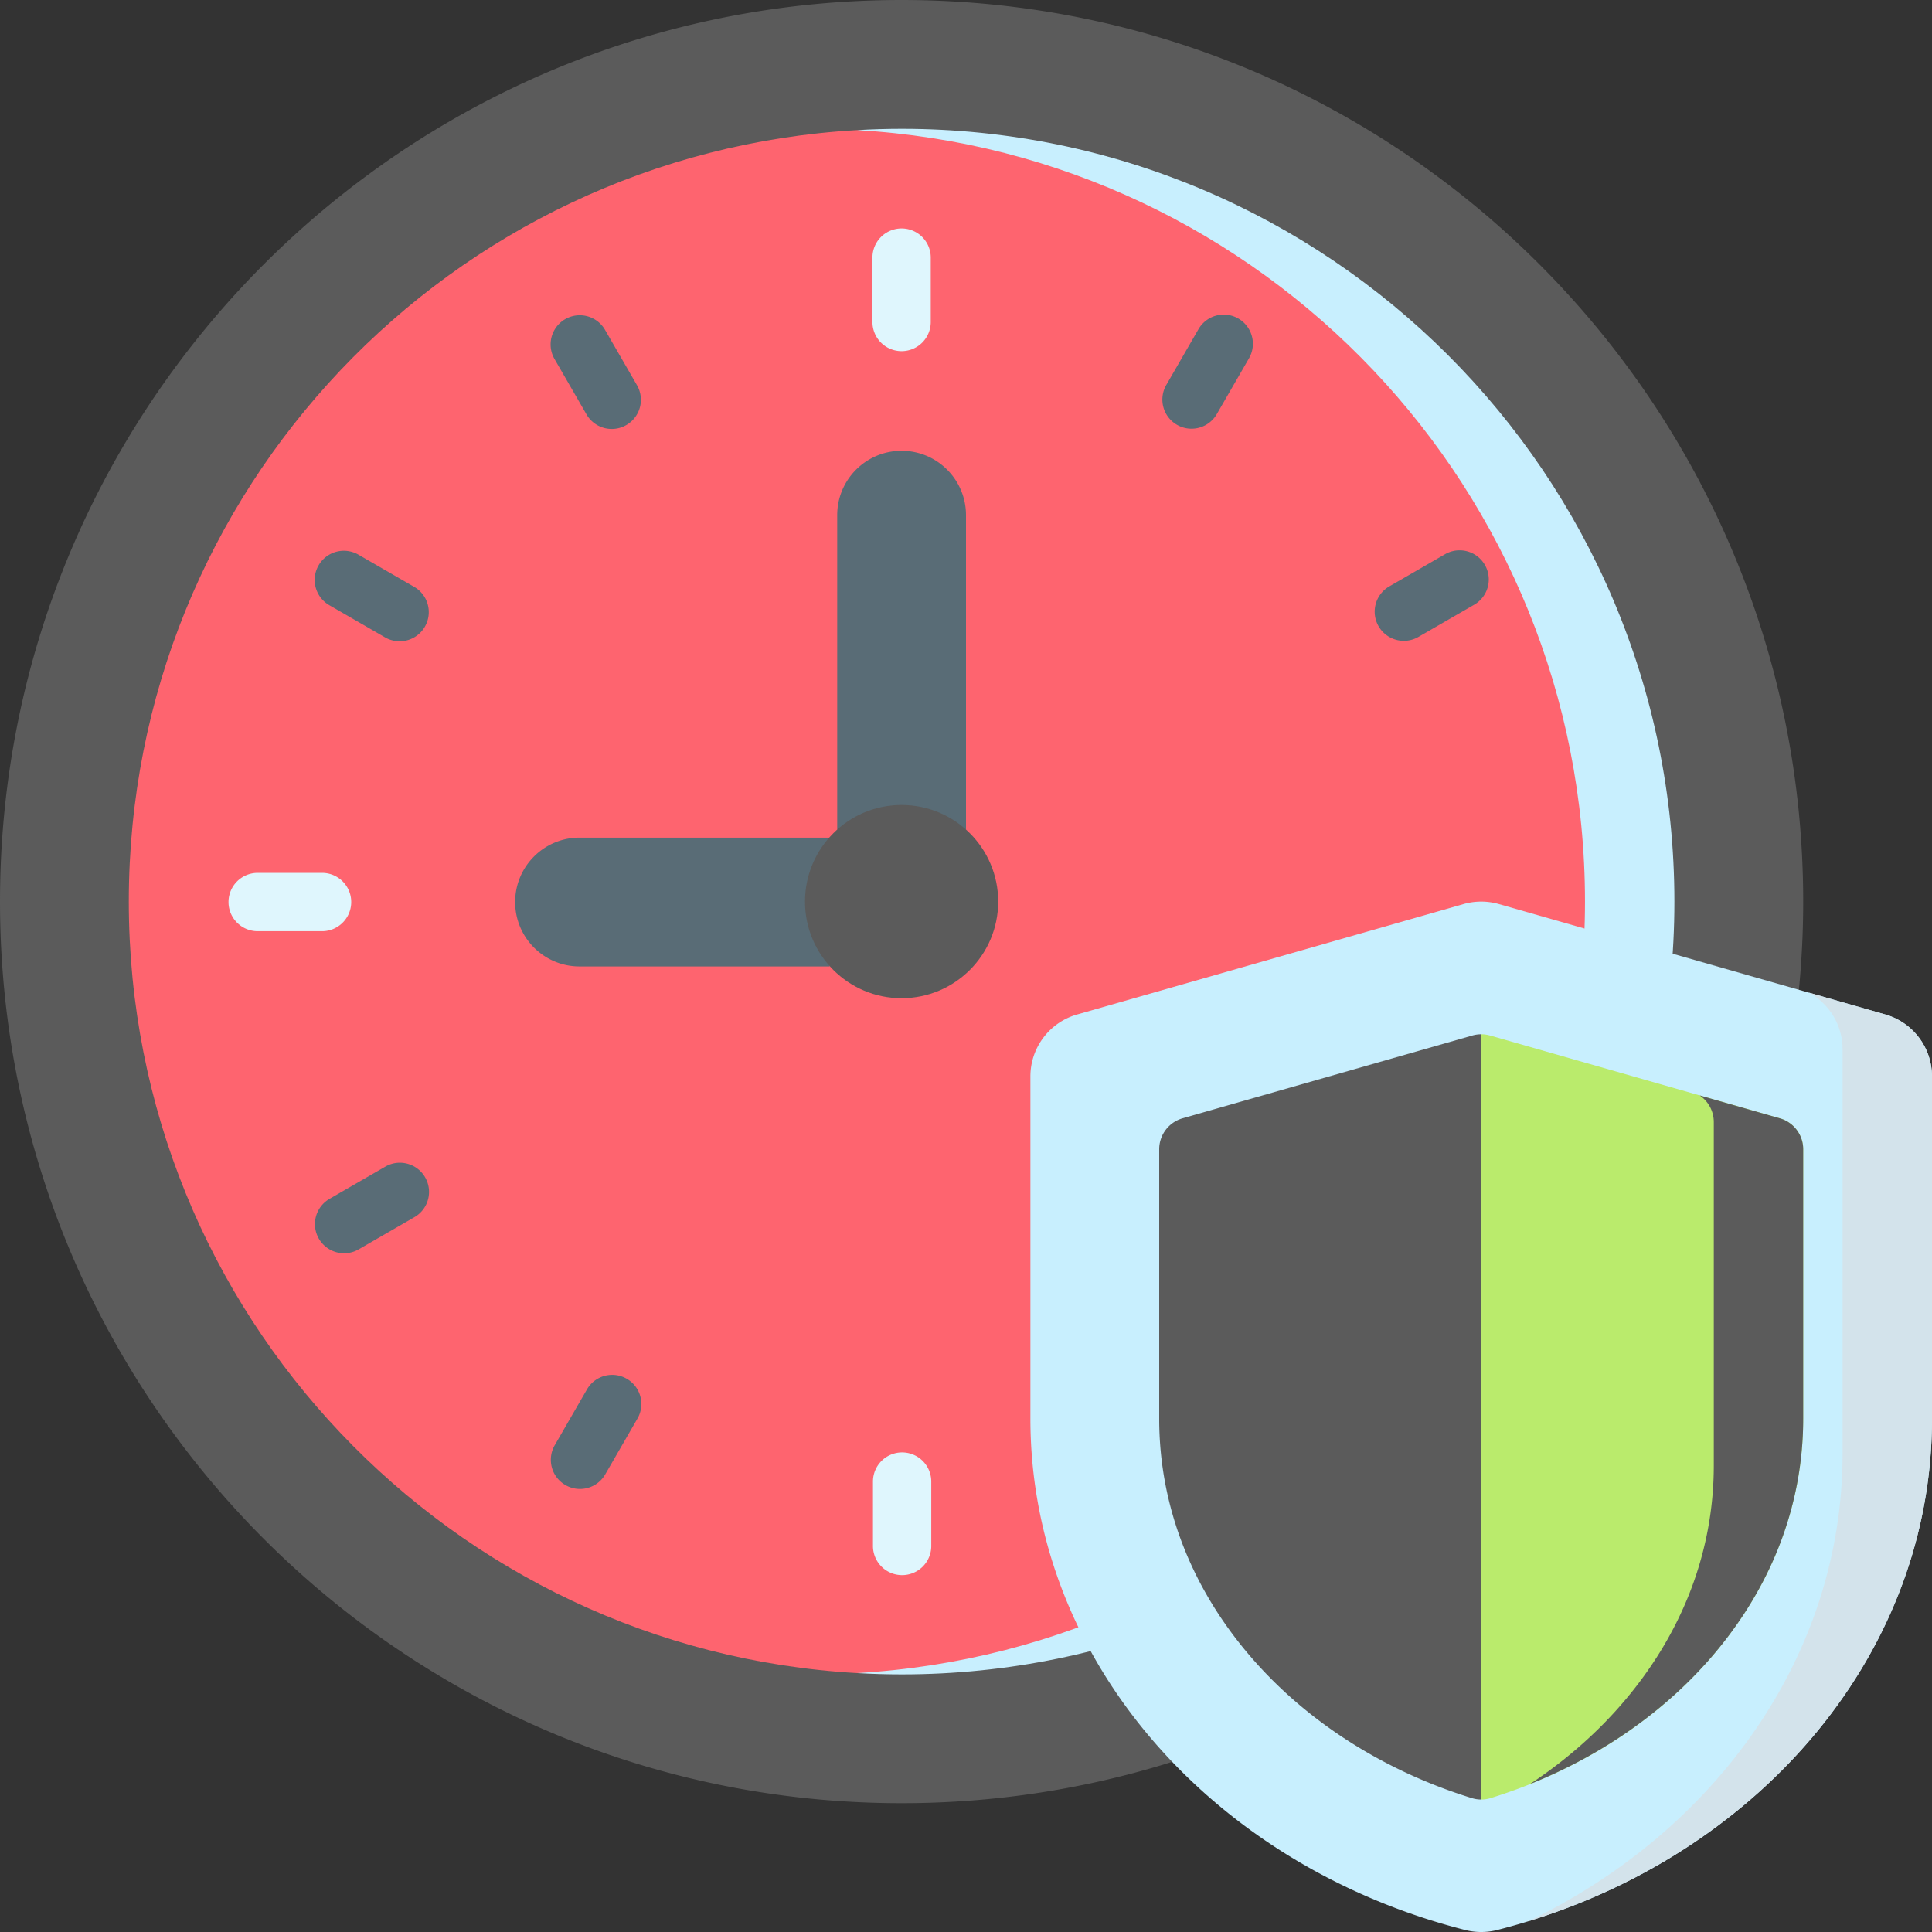 <?xml version="1.0" encoding="UTF-8"?>
<svg xmlns="http://www.w3.org/2000/svg" xmlns:xlink="http://www.w3.org/1999/xlink" version="1.1" width="512" height="512" x="0" y="0" viewBox="0 0 512 512" style="enable-background:new 0 0 512 512" xml:space="preserve" class="">
  <rect x="0" y="0" width="512" height="512" fill="#333333" stroke="none"/>
  <g>
    <path fill="#5B5B5B" d="M476.727 262.306a241.668 241.668 0 0 0 1.14-23.372C477.867 106.974 370.893 0 238.933 0S0 106.974 0 238.933s106.974 238.933 238.933 238.933c24.989 0 49.079-3.843 71.72-10.959z" opacity="1" data-original="#01d0fb" class=""></path>
    <path fill="#FE646F" d="M371.427 91.955 300.43 46.476l-57.501-11.994h-15.843C119.493 40.62 34.133 129.802 34.133 238.933s85.36 198.312 192.953 204.451h12.497l51.713-8.546 134.296-160.924V177.47z" opacity="1" data-original="#f1f6f7" class=""></path>
    <path fill="#C8EFFE" d="M238.933 34.133c-3.978 0-7.925.126-11.847.349 107.593 6.139 192.953 95.32 192.953 204.451s-85.36 198.312-192.953 204.451c3.922.224 7.87.349 11.847.349 113.108 0 204.8-91.692 204.8-204.8s-91.692-204.8-204.8-204.8z" opacity="1" data-original="#e1ebf0" class=""></path>
    <path fill="#DFF6FD" d="M238.933 93.06a7.726 7.726 0 0 1-7.726-7.726V68.267a7.726 7.726 0 1 1 15.452 0v17.067a7.726 7.726 0 0 1-7.726 7.726z" opacity="1" data-original="#ff6337" class=""></path>
    <path fill="#596C76" d="M162.125 113.681a7.723 7.723 0 0 1-6.698-3.865l-8.534-14.78a7.727 7.727 0 0 1 13.382-7.726l8.534 14.78a7.725 7.725 0 0 1-2.828 10.554 7.694 7.694 0 0 1-3.856 1.037zM105.897 169.945a7.687 7.687 0 0 1-3.856-1.037l-14.78-8.534a7.725 7.725 0 0 1-2.828-10.554 7.724 7.724 0 0 1 10.554-2.828l14.78 8.534a7.725 7.725 0 0 1 2.828 10.554 7.723 7.723 0 0 1-6.698 3.865z" opacity="1" data-original="#596c76" class=""></path>
    <path fill="#DFF6FD" d="M85.353 246.777H68.286a7.726 7.726 0 1 1 0-15.452h17.067a7.726 7.726 0 1 1 0 15.452z" opacity="1" data-original="#ff6337" class=""></path>
    <path fill="#596C76" d="M91.199 332.127a7.723 7.723 0 0 1-6.698-3.865 7.725 7.725 0 0 1 2.828-10.554l14.78-8.533c3.695-2.135 8.42-.868 10.554 2.828s.868 8.421-2.828 10.554l-14.78 8.533a7.684 7.684 0 0 1-3.856 1.037zM153.696 394.589a7.687 7.687 0 0 1-3.856-1.037 7.725 7.725 0 0 1-2.828-10.554l8.534-14.78c2.133-3.697 6.858-4.962 10.554-2.828s4.962 6.859 2.828 10.554l-8.534 14.78a7.723 7.723 0 0 1-6.698 3.865z" opacity="1" data-original="#596c76" class=""></path>
    <path fill="#DFF6FD" d="M239.07 417.424a7.726 7.726 0 0 1-7.726-7.726v-17.066a7.726 7.726 0 1 1 15.452 0v17.066a7.725 7.725 0 0 1-7.726 7.726z" opacity="1" data-original="#ff6337" class=""></path>
    <path fill="#596C76" d="M372.039 169.827a7.723 7.723 0 0 1-6.698-3.865 7.725 7.725 0 0 1 2.828-10.554l14.78-8.534a7.726 7.726 0 0 1 7.726 13.382l-14.78 8.534a7.694 7.694 0 0 1-3.856 1.037zM315.76 113.612a7.687 7.687 0 0 1-3.856-1.037 7.725 7.725 0 0 1-2.828-10.554l8.533-14.78a7.726 7.726 0 0 1 10.554-2.828 7.725 7.725 0 0 1 2.828 10.554l-8.533 14.78a7.723 7.723 0 0 1-6.698 3.865zM221.867 219.857v-83.324c0-9.426 7.641-17.067 17.067-17.067S256 127.108 256 136.533v83.324zM219.855 221.984h-66.27c-9.426 0-17.067 7.641-17.067 17.067s7.641 17.067 17.067 17.067h66.272z" opacity="1" data-original="#596c76" class=""></path>
    <circle cx="238.933" cy="238.933" r="25.6" fill="#5B5B5B" opacity="1" data-original="#ffe177" class=""></circle>
    <path fill="#C8EFFE" d="M512 375.961c0 64.322-48.674 118.583-115.203 135.506a17.291 17.291 0 0 1-8.528 0c-66.528-16.923-115.202-71.184-115.202-135.506v-90.704c0-7.62 5.051-14.317 12.378-16.41l102.4-29.257a17.058 17.058 0 0 1 9.377 0l102.4 29.257A17.066 17.066 0 0 1 512 285.257z" opacity="1" data-original="#e1ebf0" class=""></path>
    <path fill="#D3E3EB" d="m499.622 268.847-20.219-5.777c5.397 2.941 8.903 8.634 8.903 14.975v107.188c0 53.501-33.677 100.036-83.291 123.92C467.294 489.999 512 437.603 512 375.961v-90.704c0-7.62-5.051-14.317-12.378-16.41z" opacity="1" data-original="#d3e3eb" class=""></path>
    <path fill="#BAEB6C" d="m471.678 296.362-76.8-21.943a8.526 8.526 0 0 0-2.344-.328l-43.902 93.84 43.902 108.965c.829 0 1.659-.123 2.458-.37 22.643-6.988 42.795-19.617 57.514-36.196 16.591-18.687 25.361-40.945 25.361-64.369v-71.393a8.534 8.534 0 0 0-6.189-8.206z" opacity="1" data-original="#baeb6c" class=""></path>
    <g fill="#97E063">
      <path d="m390.189 274.419-76.8 21.943a8.534 8.534 0 0 0-6.189 8.205v71.393c0 23.424 8.77 45.682 25.361 64.369 14.72 16.579 34.872 29.208 57.514 36.196.799.247 1.628.37 2.458.37V274.091c-.789 0-1.578.109-2.344.328zM471.678 296.362l-21.262-6.075a8.532 8.532 0 0 1 3.757 7.068v90.968c0 23.424-8.77 45.682-25.361 64.369-6.742 7.594-14.635 14.347-23.375 20.121 18.374-7.349 34.657-18.505 47.069-32.484 16.591-18.687 25.361-40.945 25.361-64.369v-71.393a8.534 8.534 0 0 0-6.189-8.205z" fill="#5B5B5B" opacity="1" data-original="#97e063" class=""></path>
    </g>
  </g>
</svg>
